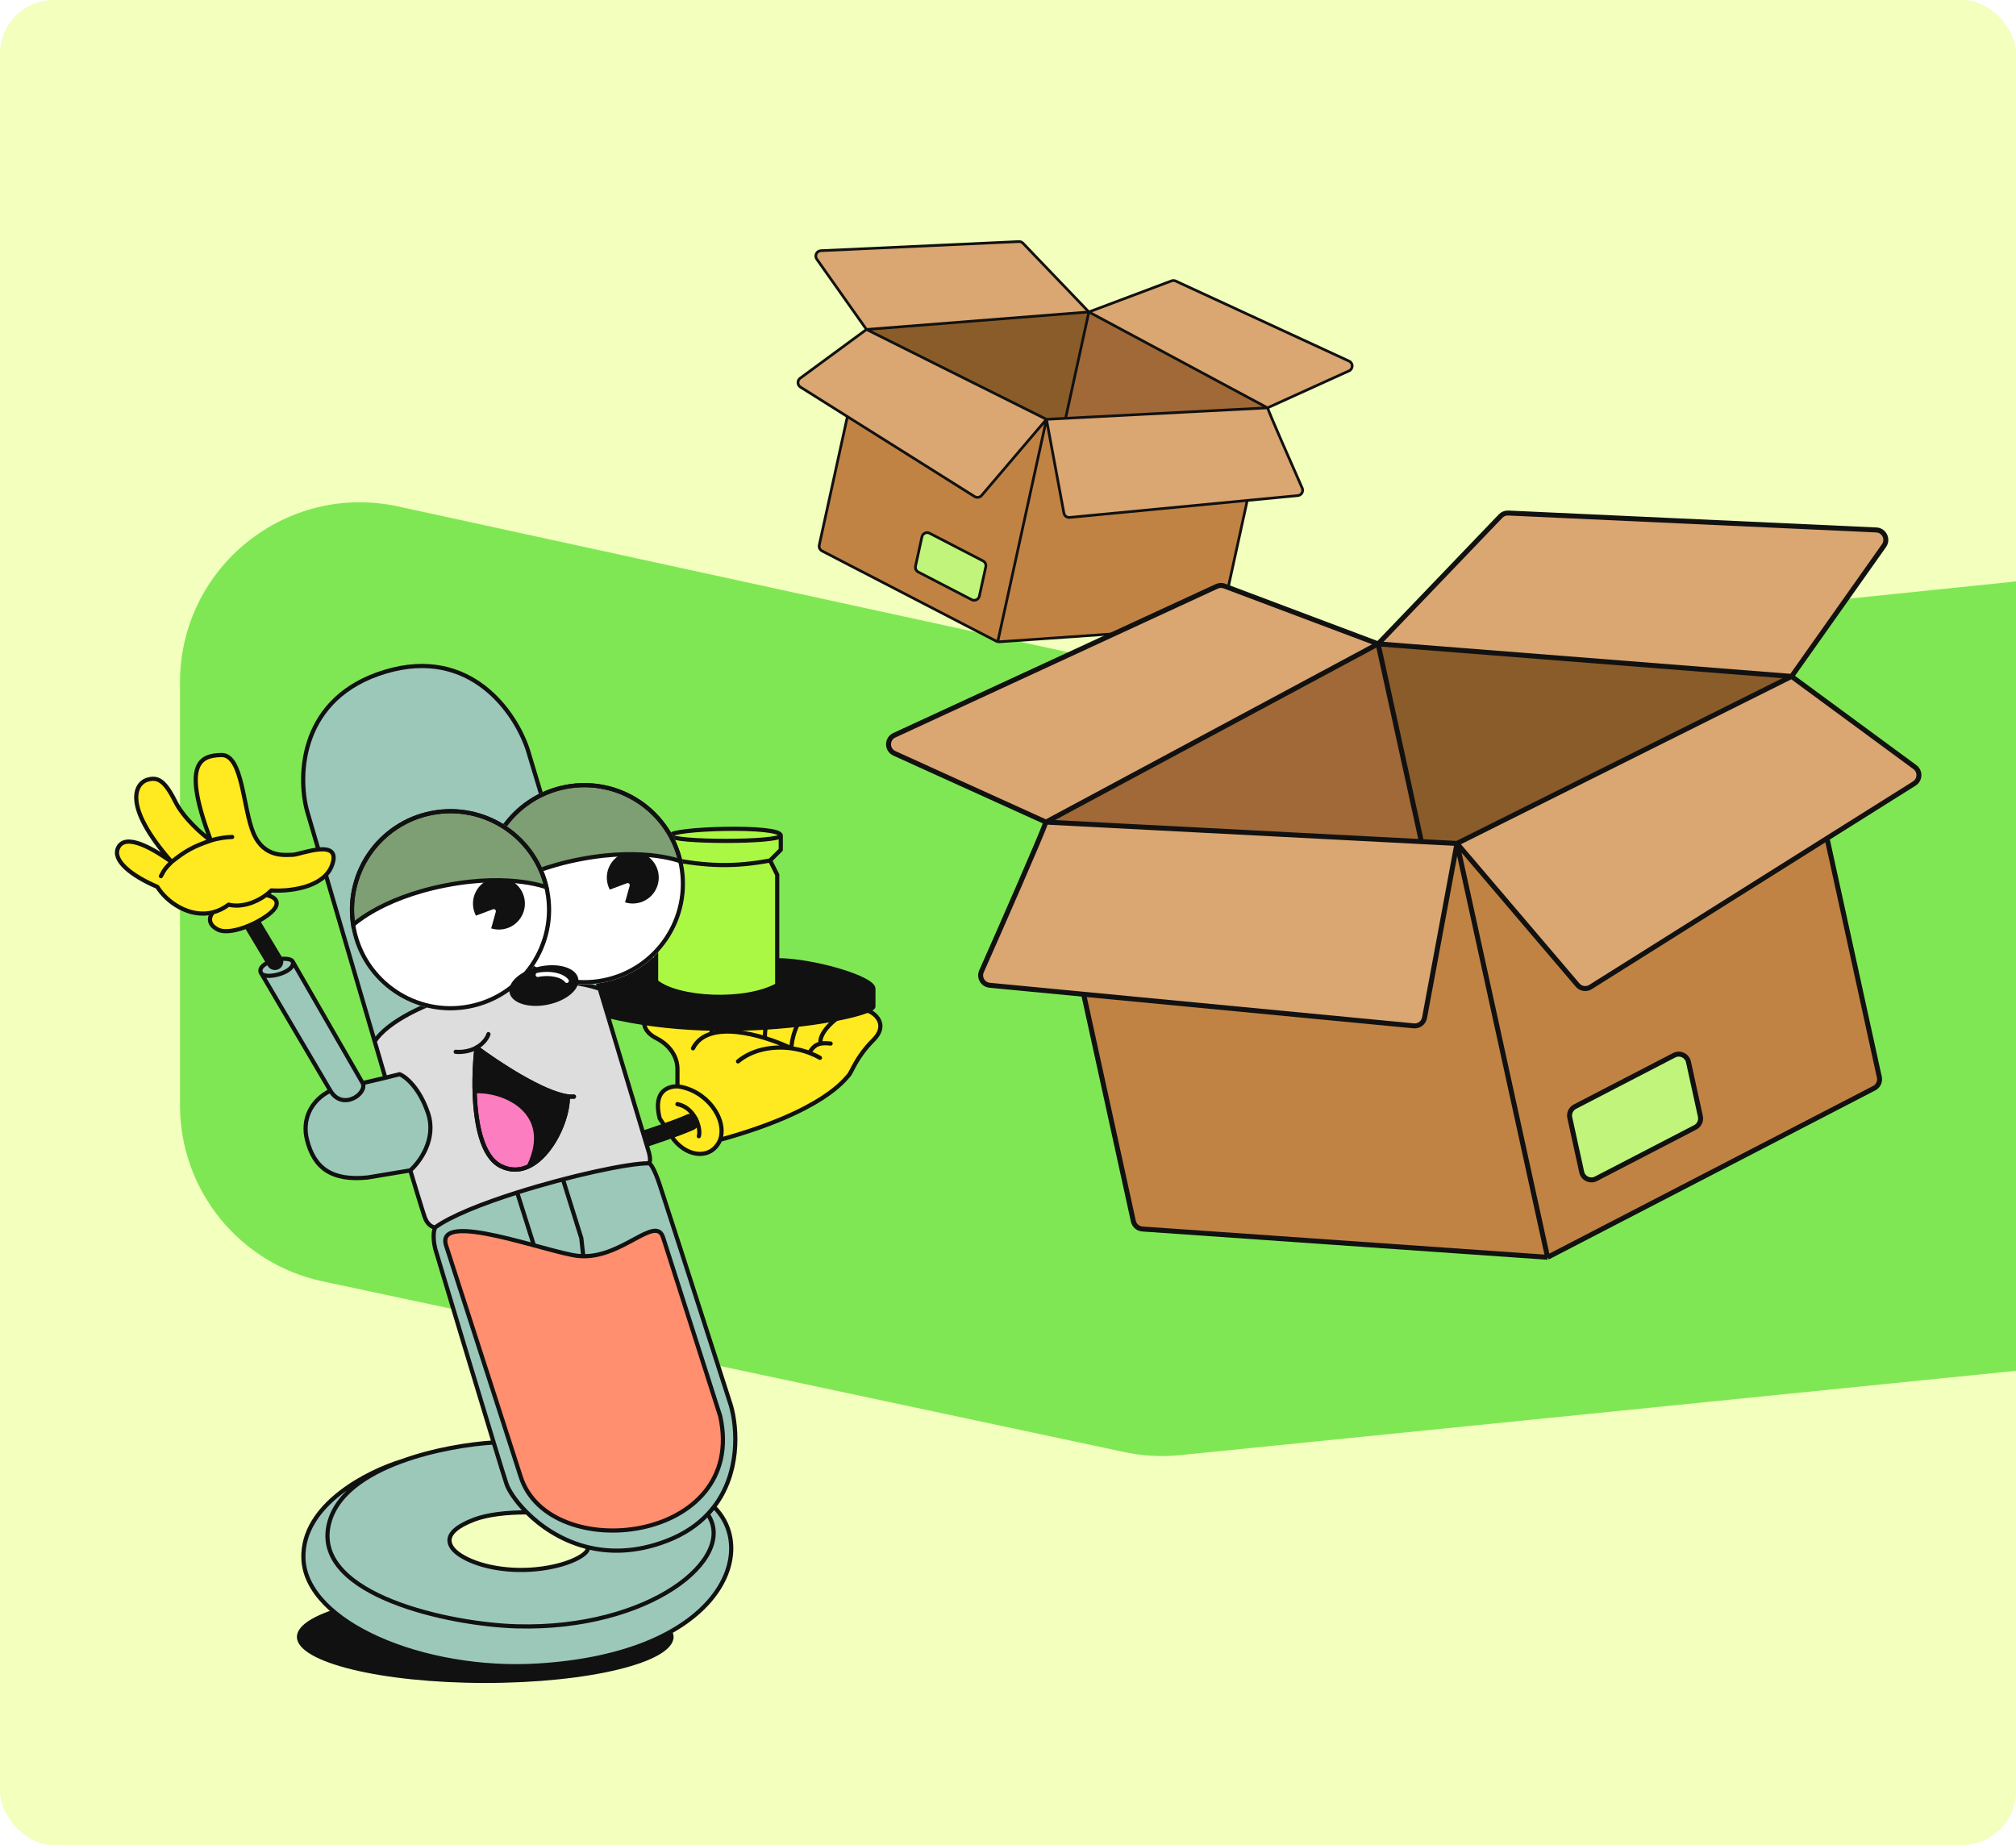 <svg width="224" height="205" viewBox="0 0 224 205" fill="none" xmlns="http://www.w3.org/2000/svg">
<g clip-path="url(#clip0_387_1495)">
<rect width="224" height="205" rx="6" fill="#F2FFBD"/>
<path d="M35.834 142.372C26.601 140.406 20 132.251 20 122.811L20 75.82C20 63.061 31.785 53.564 44.252 56.277L124.877 73.82C126.946 74.271 129.073 74.389 131.18 74.172L333.949 53.273C345.744 52.057 356 61.311 356 73.167L356 120.916C356 131.184 348.224 139.784 338.007 140.815L131.113 161.686C129.05 161.894 126.968 161.78 124.94 161.348L35.834 142.372Z" fill="#80E754"/>
<ellipse cx="53.916" cy="181.885" rx="20.926" ry="5.115" fill="#111111"/>
<path d="M97.042 115.56C98.625 113.977 97.438 112.789 96.646 112.393L95.459 111.998L93.48 112.789L89.918 111.998H86.751L78.043 112.393L71.711 112.789C71.447 113.305 71.315 114.538 72.898 115.344C74.877 116.351 75.273 117.935 75.273 118.726V120.705C74.349 120.705 72.502 121.101 73.294 124.268L74.877 126.642C76.46 128.621 79.073 128.859 80.022 126.642C91.501 123.476 93.876 119.914 94.272 119.518C94.667 119.122 95.063 117.539 97.042 115.56Z" fill="#FFE921"/>
<path d="M80.022 126.642C91.501 123.476 93.876 119.914 94.272 119.518C94.667 119.122 95.063 117.539 97.042 115.56C98.625 113.977 97.438 112.789 96.646 112.393L95.459 111.998L93.48 112.789M80.022 126.642C79.073 128.859 76.46 128.621 74.877 126.642L73.294 124.268C72.502 121.101 74.349 120.705 75.273 120.705M80.022 126.642C80.814 124.268 78.439 121.101 75.273 120.705M82.002 117.935C83.56 116.636 85.8 116.19 87.939 116.483M91.105 117.539C90.729 117.324 90.331 117.138 89.918 116.982M89.918 116.982C90.291 116.388 90.618 116.061 91.204 115.956M89.918 116.982C89.285 116.744 88.617 116.577 87.939 116.483M92.293 115.956C91.843 115.906 91.492 115.904 91.204 115.956M91.204 115.956C91.039 115.56 91.263 114.372 93.48 112.789M93.48 112.789L89.918 111.998M87.939 116.483C87.939 115.648 88.335 113.581 89.918 111.998M87.939 116.483C87.151 116.106 86.121 115.688 85.003 115.344M89.918 111.998H86.751M77 116.483C77.431 115.624 78.161 115.111 79.058 114.847M85.003 115.344C84.926 114.492 85.168 112.631 86.751 111.998M85.003 115.344C83.012 114.731 80.741 114.35 79.058 114.847M86.751 111.998L78.043 112.393M79.058 114.847C79.115 114.425 78.993 113.343 78.043 112.393M78.043 112.393L71.711 112.789C71.447 113.305 71.315 114.538 72.898 115.344C74.877 116.351 75.273 117.935 75.273 118.726C75.273 119.36 75.273 120.31 75.273 120.705M77.648 126.247C77.912 125.455 77.252 123.08 75.273 122.684" stroke="#111111" stroke-width="0.465" stroke-linecap="round" stroke-linejoin="round"/>
<path d="M76.701 124.687C75.25 125.347 72.264 126.326 71.315 126.642" stroke="#111111" stroke-width="1.86" stroke-linecap="round" stroke-linejoin="round"/>
<path d="M47.171 135.191C46.855 134.241 45.984 131.365 45.588 130.046C46.643 129.122 48.517 126.563 47.567 123.713C46.617 120.863 45.06 119.623 44.401 119.359L42.817 119.755L41.63 115.707C44.401 111.443 58.254 107.089 66.629 109.86L66.986 111.047L67.54 112.887L67.753 113.597L72.107 128.067C72.165 128.332 72.343 128.936 72.107 129.254C69.733 129.254 63.227 130.678 57.462 132.502C53.617 133.718 50.101 135.112 48.358 136.379C48.095 136.379 47.488 136.141 47.171 135.191Z" fill="#DDDDDD"/>
<path d="M86.753 92.84C86.753 91.653 74.483 92.048 74.483 92.84C74.483 93.632 86.753 93.632 86.753 92.84Z" fill="#ABF844"/>
<path d="M66.986 111.047L66.629 109.86C66.077 105.081 68.593 105.737 72.9 106.693V109.068C75.274 111.047 82.795 111.443 86.357 109.464V106.693C90.315 106.693 97.044 108.672 97.043 109.86C97.043 113.026 73.295 113.818 66.986 111.047Z" fill="#111111"/>
<path d="M86.357 97.194V106.693V109.464C82.795 111.443 75.274 111.047 72.9 109.068V106.693V102.339L74.152 95.391L74.483 92.84C74.483 93.632 86.753 93.632 86.753 92.84V94.423L85.565 95.611L86.357 97.194Z" fill="#ABF844"/>
<path d="M66.986 111.047C73.295 113.818 97.043 113.026 97.043 109.86L97.043 111.839C97.043 112.887 81.211 116.193 67.54 112.887L66.986 111.047Z" fill="#111111"/>
<path d="M34.109 90.069C33.054 86.111 33.318 77.482 42.817 74.633C52.317 71.783 57.33 79.25 58.65 83.34L66.629 109.86C58.254 107.089 44.401 111.443 41.63 115.707L34.109 90.069Z" fill="#9CC8B9"/>
<path d="M45.588 130.046L40.838 130.837C36.881 131.233 34.902 129.809 34.11 126.642C33.554 124.416 34.506 122.289 36.707 121.192C38.068 123.476 40.839 121.497 40.297 120.348L42.817 119.755L44.401 119.359C45.06 119.623 46.617 120.863 47.567 123.713C48.517 126.563 46.643 129.122 45.588 130.046Z" fill="#9CC8B9"/>
<path d="M36.707 121.192L29.051 108.186C29.686 108.884 32.892 107.971 32.527 106.852L40.297 120.348C40.839 121.497 38.068 123.476 36.707 121.192Z" fill="#9CC8B9"/>
<path d="M28.965 108.039C28.569 106.852 32.131 106.06 32.527 106.852C32.892 107.971 29.686 108.884 29.051 108.186L28.965 108.039Z" fill="#9CC8B9"/>
<path d="M72.107 129.254C72.239 129.254 72.661 129.729 73.294 131.629C73.543 132.375 74.45 135.177 75.604 138.753C77.39 144.289 79.768 151.68 81.211 156.169C81.961 158.795 82.205 163.688 79.325 167.436C79.112 167.713 78.882 167.983 78.634 168.246C77.518 169.431 76.034 170.461 74.086 171.21C70.648 172.532 67.608 172.529 65.054 171.85C65.032 171.843 65.008 171.837 64.983 171.831C62.22 171.081 60.032 169.542 58.529 168.043C57.285 166.802 56.512 165.59 56.275 164.877C56.094 164.336 55.568 162.629 54.852 160.28C53.053 154.376 50.058 144.417 48.358 138.753C48.227 138.226 48.042 137.012 48.358 136.379C50.101 135.112 53.617 133.718 57.462 132.502C63.227 130.678 69.733 129.254 72.107 129.254Z" fill="#9CC8B9"/>
<path d="M51.129 172.793C53.022 174.028 56.23 174.666 59.441 174.376C63.833 173.979 66.073 172.176 65.054 171.85C67.608 172.529 70.648 172.532 74.086 171.21C76.034 170.461 77.518 169.431 78.634 168.246C82.002 173.189 72.107 181.105 57.462 180.709C49.942 180.506 35.03 177.264 36.484 169.627C37.151 166.129 40.65 163.82 44.632 162.367C48.22 161.058 52.2 160.444 54.852 160.28C55.568 162.629 56.094 164.336 56.275 164.877C56.512 165.59 57.285 166.802 58.529 168.043C56.275 168.043 54.14 168.296 52.712 168.835C48.841 170.297 49.751 171.893 51.129 172.793Z" fill="#9CC8B9"/>
<path d="M36.484 169.627C35.03 177.264 49.942 180.506 57.462 180.709C72.107 181.105 82.002 173.189 78.634 168.246C78.882 167.983 79.112 167.713 79.325 167.436C84.377 172.397 79.995 183.8 59.837 185.063C47.068 185.863 33.984 180.319 33.714 173.189C33.486 167.177 40.992 163.468 44.632 162.367C40.65 163.82 37.151 166.129 36.484 169.627Z" fill="#9CC8B9"/>
<path d="M72.107 129.254C72.239 129.254 72.661 129.729 73.294 131.629C73.543 132.375 74.45 135.177 75.604 138.753C77.39 144.289 79.768 151.68 81.211 156.169C81.961 158.795 82.205 163.688 79.325 167.436M72.107 129.254C72.343 128.936 72.165 128.332 72.107 128.067L67.753 113.597L67.54 112.887M72.107 129.254C69.733 129.254 63.227 130.678 57.462 132.502M48.358 136.379C48.095 136.379 47.488 136.141 47.171 135.191C46.855 134.241 45.984 131.365 45.588 130.046M48.358 136.379C48.042 137.012 48.227 138.226 48.358 138.753C50.058 144.417 53.053 154.376 54.852 160.28M48.358 136.379C50.101 135.112 53.617 133.718 57.462 132.502M45.588 130.046L40.838 130.837C36.881 131.233 34.902 129.809 34.11 126.642C33.554 124.416 34.506 122.289 36.707 121.192M45.588 130.046C46.643 129.122 48.517 126.563 47.567 123.713C46.617 120.863 45.06 119.623 44.401 119.359L42.817 119.755M42.817 119.755L41.63 115.707M42.817 119.755L40.297 120.348M41.63 115.707L34.109 90.069C33.054 86.111 33.318 77.482 42.817 74.633C52.317 71.783 57.33 79.25 58.65 83.34L66.629 109.86M41.63 115.707C44.401 111.443 58.254 107.089 66.629 109.86M66.629 109.86L66.986 111.047M66.629 109.86C66.077 105.081 68.593 105.737 72.9 106.693M64.983 171.831C62.22 171.081 60.032 169.542 58.529 168.043M64.983 171.831C65.008 171.837 65.032 171.843 65.054 171.85M64.983 171.831C65.006 171.838 65.03 171.844 65.054 171.85M58.529 168.043C57.285 166.802 56.512 165.59 56.275 164.877C56.094 164.336 55.568 162.629 54.852 160.28M58.529 168.043C56.275 168.043 54.14 168.296 52.712 168.835C48.841 170.297 49.751 171.893 51.129 172.793C53.022 174.028 56.23 174.666 59.441 174.376C63.833 173.979 66.073 172.176 65.054 171.85M54.852 160.28C52.2 160.444 48.22 161.058 44.632 162.367M78.634 168.246C77.518 169.431 76.034 170.461 74.086 171.21C70.648 172.532 67.608 172.529 65.054 171.85M78.634 168.246C82.002 173.189 72.107 181.105 57.462 180.709C49.942 180.506 35.03 177.264 36.484 169.627C37.151 166.129 40.65 163.82 44.632 162.367M78.634 168.246C78.882 167.983 79.112 167.713 79.325 167.436M44.632 162.367C40.992 163.468 33.486 167.177 33.714 173.189C33.984 180.319 47.068 185.863 59.837 185.063C79.995 183.8 84.377 172.397 79.325 167.436M66.986 111.047C73.295 113.818 97.043 113.026 97.043 109.86M66.986 111.047L67.54 112.887M97.043 109.86C97.044 108.672 90.315 106.693 86.357 106.693M97.043 109.86L97.043 111.839C97.043 112.887 81.211 116.193 67.54 112.887M86.357 106.693C86.357 102.958 86.357 97.194 86.357 97.194M86.357 106.693C86.357 107.881 86.357 109.464 86.357 109.464M86.357 106.693V109.464M86.357 106.693V97.194M86.357 97.194L85.565 95.611M85.565 95.611L86.753 94.423V92.84M85.565 95.611C81.825 96.321 78.57 96.321 74.152 95.391M86.753 92.84C86.753 91.653 74.483 92.048 74.483 92.84M86.753 92.84C86.753 93.632 74.483 93.632 74.483 92.84M74.483 92.84L74.152 95.391M72.9 106.693V102.339L74.152 95.391M72.9 106.693V109.068C75.274 111.047 82.795 111.443 86.357 109.464M62.608 131.233L64.588 137.566L64.983 141.128L72.504 164.877C72.716 166.049 69.038 167.044 68.546 166.064L60.629 141.128L59.441 138.753L57.462 132.502M36.707 121.192C38.068 123.476 40.839 121.497 40.297 120.348M36.707 121.192L29.051 108.186M28.965 108.039C28.569 106.852 32.131 106.06 32.527 106.852M28.965 108.039C28.983 108.095 29.012 108.143 29.051 108.186M28.965 108.039L29.051 108.186M32.527 106.852L40.297 120.348M32.527 106.852C32.892 107.971 29.686 108.884 29.051 108.186" stroke="#111111" stroke-width="0.465" stroke-linecap="round" stroke-linejoin="round"/>
<circle cx="64.93" cy="98.188" r="11.181" transform="rotate(168.989 64.93 98.188)" fill="white"/>
<circle cx="70.31" cy="97.509" r="2.885" transform="rotate(168.989 70.31 97.509)" fill="#111111"/>
<path d="M75.588 95.687C75.486 95.652 75.365 95.614 75.225 95.573C74.721 95.424 73.975 95.243 72.995 95.109C71.036 94.839 68.146 94.754 64.403 95.482C60.659 96.21 58.012 97.373 56.297 98.358C55.439 98.85 54.815 99.298 54.404 99.624C54.29 99.715 54.192 99.796 54.11 99.866C53.912 98.586 53.942 97.279 54.2 96.008C54.487 94.599 55.048 93.26 55.852 92.068C56.655 90.876 57.686 89.854 58.885 89.06C60.083 88.266 61.427 87.716 62.838 87.442C64.249 87.167 65.701 87.173 67.11 87.459C68.519 87.746 69.858 88.307 71.05 89.111C72.242 89.914 73.264 90.945 74.058 92.144C74.774 93.226 75.292 94.425 75.588 95.687Z" fill="#7E9E74" stroke="#111111" stroke-width="0.465"/>
<circle cx="64.93" cy="98.188" r="10.948" transform="rotate(168.989 64.93 98.188)" stroke="#111111" stroke-width="0.465"/>
<path d="M69.74 98.355L69.091 100.686C68.383 100.823 67.469 99.899 67.685 99.122L69.74 98.355Z" fill="white" stroke="white" stroke-width="0.465" stroke-linejoin="round"/>
<circle cx="50.057" cy="101.082" r="11.181" transform="rotate(168.989 50.057 101.082)" fill="white"/>
<circle cx="55.437" cy="100.402" r="2.885" transform="rotate(168.989 55.437 100.402)" fill="#111111"/>
<path d="M60.715 98.58C60.613 98.546 60.492 98.507 60.352 98.466C59.848 98.318 59.102 98.137 58.122 98.002C56.163 97.732 53.273 97.647 49.53 98.375C45.786 99.104 43.139 100.266 41.424 101.251C40.566 101.744 39.942 102.191 39.531 102.518C39.417 102.608 39.319 102.689 39.237 102.759C39.039 101.479 39.069 100.173 39.327 98.901C39.614 97.492 40.175 96.153 40.978 94.961C41.782 93.769 42.813 92.747 44.012 91.953C45.21 91.159 46.554 90.609 47.965 90.335C49.376 90.06 50.828 90.066 52.237 90.353C53.646 90.639 54.985 91.2 56.177 92.004C57.369 92.808 58.391 93.838 59.185 95.037C59.901 96.119 60.419 97.319 60.715 98.58Z" fill="#7E9E74" stroke="#111111" stroke-width="0.465"/>
<circle cx="50.057" cy="101.082" r="10.948" transform="rotate(168.989 50.057 101.082)" stroke="#111111" stroke-width="0.465"/>
<path d="M54.865 101.248L54.217 103.579C53.508 103.717 52.594 102.793 52.81 102.016L54.865 101.248Z" fill="white" stroke="white" stroke-width="0.465" stroke-linejoin="round"/>
<ellipse cx="60.431" cy="109.51" rx="3.895" ry="2.164" transform="rotate(-11.607 60.431 109.51)" fill="#111111"/>
<path d="M59.746 108.325C61.128 108.041 62.476 108.353 62.974 108.987" stroke="white" stroke-width="0.465" stroke-linecap="round"/>
<path fill-rule="evenodd" clip-rule="evenodd" d="M63.095 121.824C60.323 121.458 55.289 118.143 52.948 116.394C52.795 117.671 52.684 119.432 52.736 121.261C55.922 121.036 61.679 123.49 58.77 129.588C61.318 128.357 63.129 124.344 63.095 121.824Z" fill="#111111"/>
<path d="M52.736 121.261C52.834 124.77 53.527 128.525 55.655 129.576C56.758 130.12 57.816 130.049 58.77 129.588C61.679 123.49 55.922 121.036 52.736 121.261Z" fill="#FD7DC1"/>
<path d="M63.766 121.849C63.562 121.865 63.337 121.856 63.095 121.824M63.095 121.824C60.323 121.458 55.289 118.143 52.948 116.394C52.795 117.671 52.684 119.432 52.736 121.261M63.095 121.824C63.129 124.344 61.318 128.357 58.77 129.588M52.736 121.261C52.834 124.77 53.527 128.525 55.655 129.576C56.758 130.12 57.816 130.049 58.77 129.588M52.736 121.261C55.922 121.036 61.679 123.49 58.77 129.588" stroke="#111111" stroke-width="0.465" stroke-linecap="round" stroke-linejoin="round"/>
<path d="M63.767 121.849C63.562 121.865 63.338 121.856 63.096 121.824M63.096 121.824C60.323 121.458 55.29 118.143 52.948 116.394C52.502 120.122 52.418 127.978 55.656 129.576C59.703 131.573 63.142 125.288 63.096 121.824ZM54.27 114.91C54.194 115.195 53.825 115.89 52.958 116.392C52.091 116.893 51.046 116.919 50.632 116.87" stroke="#111111" stroke-width="0.465" stroke-linecap="round" stroke-linejoin="round"/>
<path d="M80.024 157.357L73.699 137.566C72.907 134.796 68.949 140.087 64.199 139.545C60.845 139.162 48.367 134.4 49.554 138.358L57.857 164.085C61.024 173.98 83.151 171.491 80.024 157.357Z" fill="#FF8F6E" stroke="#111111" stroke-width="0.465" stroke-linecap="round" stroke-linejoin="round"/>
<path d="M28.17 102.894L30.545 106.852" stroke="#111111" stroke-width="1.86" stroke-linecap="round" stroke-linejoin="round"/>
<path d="M30.15 98.936C31.997 99.069 35.929 98.699 36.879 96.166C38.066 92.999 33.317 94.978 32.525 94.978C31.733 94.978 29.359 95.374 28.171 92.603C26.984 89.833 26.983 83.854 24.609 83.896C22.215 83.938 20.193 84.832 23.422 93.395C22.498 92.735 20.413 90.941 19.463 89.041C18.276 86.666 17.484 86.271 16.297 86.666C15.11 87.062 13.526 89.437 19.068 95.77C17.221 94.451 13.984 92.46 13.13 94.186C12.435 95.594 14.611 97.316 17.484 98.541C18.458 100.163 21.026 102.051 23.665 101.371C23.32 101.747 22.947 102.656 24.213 103.29C25.796 104.081 29.754 102.102 30.546 100.915C31.179 99.965 30.151 99.542 29.557 99.449C29.77 99.289 29.969 99.117 30.15 98.936Z" fill="#FFE921"/>
<path d="M23.422 93.395C22.498 92.735 20.413 90.941 19.463 89.041C18.276 86.666 17.484 86.271 16.297 86.666C15.11 87.062 13.526 89.437 19.068 95.77M23.422 93.395C20.193 84.832 22.215 83.938 24.609 83.896C26.983 83.854 26.984 89.833 28.171 92.603C29.359 95.374 31.733 94.978 32.525 94.978C33.317 94.978 38.066 92.999 36.879 96.166C35.929 98.699 31.997 99.069 30.15 98.936C29.969 99.117 29.77 99.289 29.557 99.449M23.422 93.395C24.213 93.131 25.269 92.999 25.796 92.999M23.422 93.395C21.427 94.061 20.521 94.614 19.068 95.77M19.068 95.77C17.221 94.451 13.984 92.46 13.13 94.186C12.435 95.594 14.611 97.316 17.484 98.541C18.458 100.163 21.026 102.051 23.665 101.371M19.068 95.77C18.512 96.331 18.276 96.561 17.88 97.353M29.557 99.449C28.369 100.337 26.743 100.855 25.401 100.52C24.829 100.948 24.245 101.222 23.665 101.371M29.557 99.449C30.151 99.542 31.179 99.965 30.546 100.915C29.754 102.102 25.796 104.081 24.213 103.29C22.947 102.656 23.32 101.747 23.665 101.371" stroke="#111111" stroke-width="0.465" stroke-linecap="round" stroke-linejoin="round"/>
<g filter="url(#filter0_f_387_1495)">
<path d="M140.838 45.316C141.212 46.339 143.386 51.291 144.69 54.236C144.854 54.607 144.606 55.029 144.202 55.068L138.584 55.606L118.852 57.494C118.546 57.523 118.267 57.313 118.211 57.011L116.273 46.591L118.398 46.481L140.838 45.316Z" fill="#DAA671"/>
<path d="M116.273 46.591L118.211 57.011C118.267 57.313 118.546 57.523 118.852 57.494L138.584 55.606L135.614 69.169C135.557 69.427 135.338 69.617 135.074 69.635L110.856 71.325L116.273 46.591Z" fill="#C18344"/>
<path d="M116.273 46.591L109.063 55.056C108.871 55.281 108.543 55.331 108.293 55.174L94.155 46.287L88.942 43.011C88.587 42.788 88.569 42.277 88.907 42.028L96.275 36.608L116.273 46.591Z" fill="#DAA671"/>
<path d="M96.275 36.608L120.986 34.663L118.398 46.481L116.273 46.591L96.275 36.608Z" fill="#8A5C29"/>
<path d="M120.986 34.663L140.838 45.316L118.398 46.481L120.986 34.663Z" fill="#A06937"/>
<path d="M120.986 34.663L130.169 31.209C130.318 31.153 130.484 31.159 130.628 31.226L149.899 40.125C150.361 40.338 150.359 40.996 149.895 41.207L140.838 45.316L120.986 34.663Z" fill="#DAA671"/>
<path d="M96.275 36.608L90.752 28.793C90.481 28.409 90.741 27.877 91.21 27.855L113.208 26.843C113.379 26.835 113.546 26.902 113.665 27.026L120.986 34.663L96.275 36.608Z" fill="#DAA671"/>
<path fill-rule="evenodd" clip-rule="evenodd" d="M108.293 55.174C108.543 55.331 108.871 55.281 109.063 55.056L116.273 46.591L110.856 71.325L91.337 61.217C91.098 61.093 90.972 60.825 91.029 60.562L94.155 46.287L108.293 55.174ZM107.964 66.633C108.311 66.813 108.735 66.614 108.819 66.232L109.531 62.979C109.589 62.716 109.463 62.447 109.224 62.324L103.292 59.25C102.945 59.07 102.521 59.269 102.437 59.651L101.725 62.904C101.667 63.167 101.793 63.436 102.032 63.56L107.964 66.633Z" fill="#C18344"/>
<path d="M109.224 62.324C109.463 62.447 109.589 62.716 109.531 62.979L108.819 66.232C108.735 66.614 108.311 66.813 107.964 66.633L102.032 63.56C101.793 63.436 101.667 63.167 101.725 62.904L102.437 59.651C102.521 59.269 102.945 59.07 103.292 59.25L109.224 62.324Z" fill="#C0F47A"/>
<path d="M140.838 45.316C141.212 46.339 143.386 51.291 144.69 54.236C144.854 54.607 144.606 55.029 144.202 55.068L138.584 55.606M140.838 45.316L149.895 41.207C150.359 40.996 150.361 40.338 149.899 40.125L130.628 31.226C130.484 31.159 130.318 31.153 130.169 31.209L120.986 34.663M140.838 45.316L120.986 34.663M140.838 45.316L118.398 46.481M116.273 46.591L118.211 57.011C118.267 57.313 118.546 57.523 118.852 57.494L138.584 55.606M116.273 46.591L109.063 55.056C108.871 55.281 108.543 55.331 108.293 55.174L94.155 46.287M116.273 46.591L96.275 36.608M116.273 46.591L110.856 71.325M116.273 46.591L118.398 46.481M96.275 36.608L88.907 42.028C88.569 42.277 88.587 42.788 88.942 43.011L94.155 46.287M96.275 36.608L90.752 28.793C90.481 28.409 90.741 27.877 91.21 27.855L113.208 26.843C113.379 26.835 113.546 26.902 113.665 27.026L120.986 34.663M96.275 36.608L120.986 34.663M120.986 34.663L118.398 46.481M110.856 71.325L135.074 69.635C135.338 69.617 135.557 69.427 135.614 69.169L138.584 55.606M110.856 71.325L91.337 61.217C91.098 61.093 90.972 60.825 91.029 60.562L94.155 46.287M102.437 59.651L101.725 62.904C101.667 63.167 101.793 63.436 102.032 63.56L107.964 66.633C108.311 66.813 108.735 66.614 108.819 66.232L109.531 62.979C109.589 62.716 109.463 62.447 109.224 62.324L103.292 59.25C102.945 59.07 102.521 59.269 102.437 59.651Z" stroke="#111111" stroke-width="0.298"/>
</g>
<path d="M116.217 91.347C115.52 93.249 111.479 102.455 109.055 107.93C108.749 108.621 109.211 109.405 109.963 109.477L120.406 110.477L157.09 113.987C157.66 114.042 158.178 113.652 158.283 113.089L161.886 93.718L157.934 93.513L116.217 91.347Z" fill="#DAA671"/>
<path d="M161.886 93.718L158.283 113.089C158.178 113.652 157.66 114.042 157.09 113.987L120.406 110.477L125.928 135.692C126.034 136.172 126.442 136.525 126.932 136.559L171.956 139.702L161.886 93.718Z" fill="#C18344"/>
<path d="M161.886 93.718L175.291 109.454C175.647 109.873 176.256 109.966 176.721 109.674L203.005 93.153L212.696 87.062C213.357 86.647 213.391 85.697 212.763 85.234L199.064 75.157L161.886 93.718Z" fill="#DAA671"/>
<path d="M199.064 75.157L153.123 71.543L157.934 93.513L161.886 93.718L199.064 75.157Z" fill="#8A5C29"/>
<path d="M153.123 71.543L116.217 91.347L157.934 93.513L153.123 71.543Z" fill="#A06937"/>
<path d="M153.123 71.543L136.051 65.12C135.774 65.016 135.466 65.027 135.198 65.151L99.371 81.696C98.512 82.093 98.516 83.317 99.378 83.708L116.217 91.347L153.123 71.543Z" fill="#DAA671"/>
<path d="M199.064 75.157L209.332 60.629C209.837 59.915 209.353 58.925 208.48 58.885L167.584 57.005C167.265 56.99 166.956 57.114 166.735 57.344L153.123 71.543L199.064 75.157Z" fill="#DAA671"/>
<path fill-rule="evenodd" clip-rule="evenodd" d="M176.721 109.674C176.256 109.966 175.647 109.873 175.291 109.454L161.886 93.718L171.956 139.702L208.245 120.91C208.689 120.679 208.924 120.18 208.817 119.691L203.005 93.153L176.721 109.674ZM177.333 130.978C176.687 131.313 175.899 130.943 175.743 130.232L174.419 124.185C174.312 123.696 174.547 123.196 174.991 122.966L186.018 117.252C186.664 116.918 187.452 117.287 187.608 117.998L188.932 124.045C189.039 124.534 188.805 125.034 188.36 125.264L177.333 130.978Z" fill="#C18344"/>
<path d="M174.991 122.966C174.547 123.196 174.312 123.696 174.419 124.185L175.743 130.232C175.899 130.943 176.687 131.313 177.333 130.978L188.36 125.264C188.805 125.034 189.039 124.534 188.932 124.045L187.608 117.998C187.452 117.287 186.664 116.918 186.018 117.252L174.991 122.966Z" fill="#C0F47A"/>
<path d="M116.217 91.347C115.52 93.249 111.479 102.455 109.055 107.93C108.749 108.621 109.211 109.405 109.963 109.477L120.406 110.477M116.217 91.347L99.378 83.708C98.516 83.317 98.512 82.093 99.371 81.696L135.198 65.151C135.466 65.027 135.774 65.016 136.051 65.12L153.123 71.543M116.217 91.347L153.123 71.543M116.217 91.347L157.934 93.513M161.886 93.718L158.283 113.089C158.178 113.652 157.66 114.042 157.09 113.987L120.406 110.477M161.886 93.718L175.291 109.454C175.647 109.873 176.256 109.966 176.721 109.674L203.005 93.153M161.886 93.718L199.064 75.157M161.886 93.718L171.956 139.702M161.886 93.718L157.934 93.513M199.064 75.157L212.763 85.234C213.391 85.697 213.357 86.647 212.696 87.062L203.005 93.153M199.064 75.157L209.332 60.629C209.837 59.915 209.353 58.925 208.48 58.885L167.584 57.005C167.265 56.99 166.956 57.114 166.735 57.344L153.123 71.543M199.064 75.157L153.123 71.543M153.123 71.543L157.934 93.513M171.956 139.702L126.932 136.559C126.442 136.525 126.034 136.172 125.928 135.692L120.406 110.477M171.956 139.702L208.245 120.91C208.689 120.679 208.924 120.18 208.817 119.691L203.005 93.153M187.608 117.998L188.932 124.045C189.039 124.534 188.805 125.034 188.36 125.264L177.333 130.978C176.687 131.313 175.899 130.943 175.743 130.232L174.419 124.185C174.312 123.696 174.547 123.196 174.991 122.966L186.018 117.252C186.664 116.918 187.452 117.287 187.608 117.998Z" stroke="#111111" stroke-width="0.553"/>
</g>
<defs>
<filter id="filter0_f_387_1495" x="87.516" y="25.694" width="63.877" height="46.783" filterUnits="userSpaceOnUse" color-interpolation-filters="sRGB">
<feFlood flood-opacity="0" result="BackgroundImageFix"/>
<feBlend mode="normal" in="SourceGraphic" in2="BackgroundImageFix" result="shape"/>
<feGaussianBlur stdDeviation="0.5" result="effect1_foregroundBlur_387_1495"/>
</filter>
<clipPath id="clip0_387_1495">
<rect width="224" height="205" rx="6" fill="white"/>
</clipPath>
</defs>
</svg>
